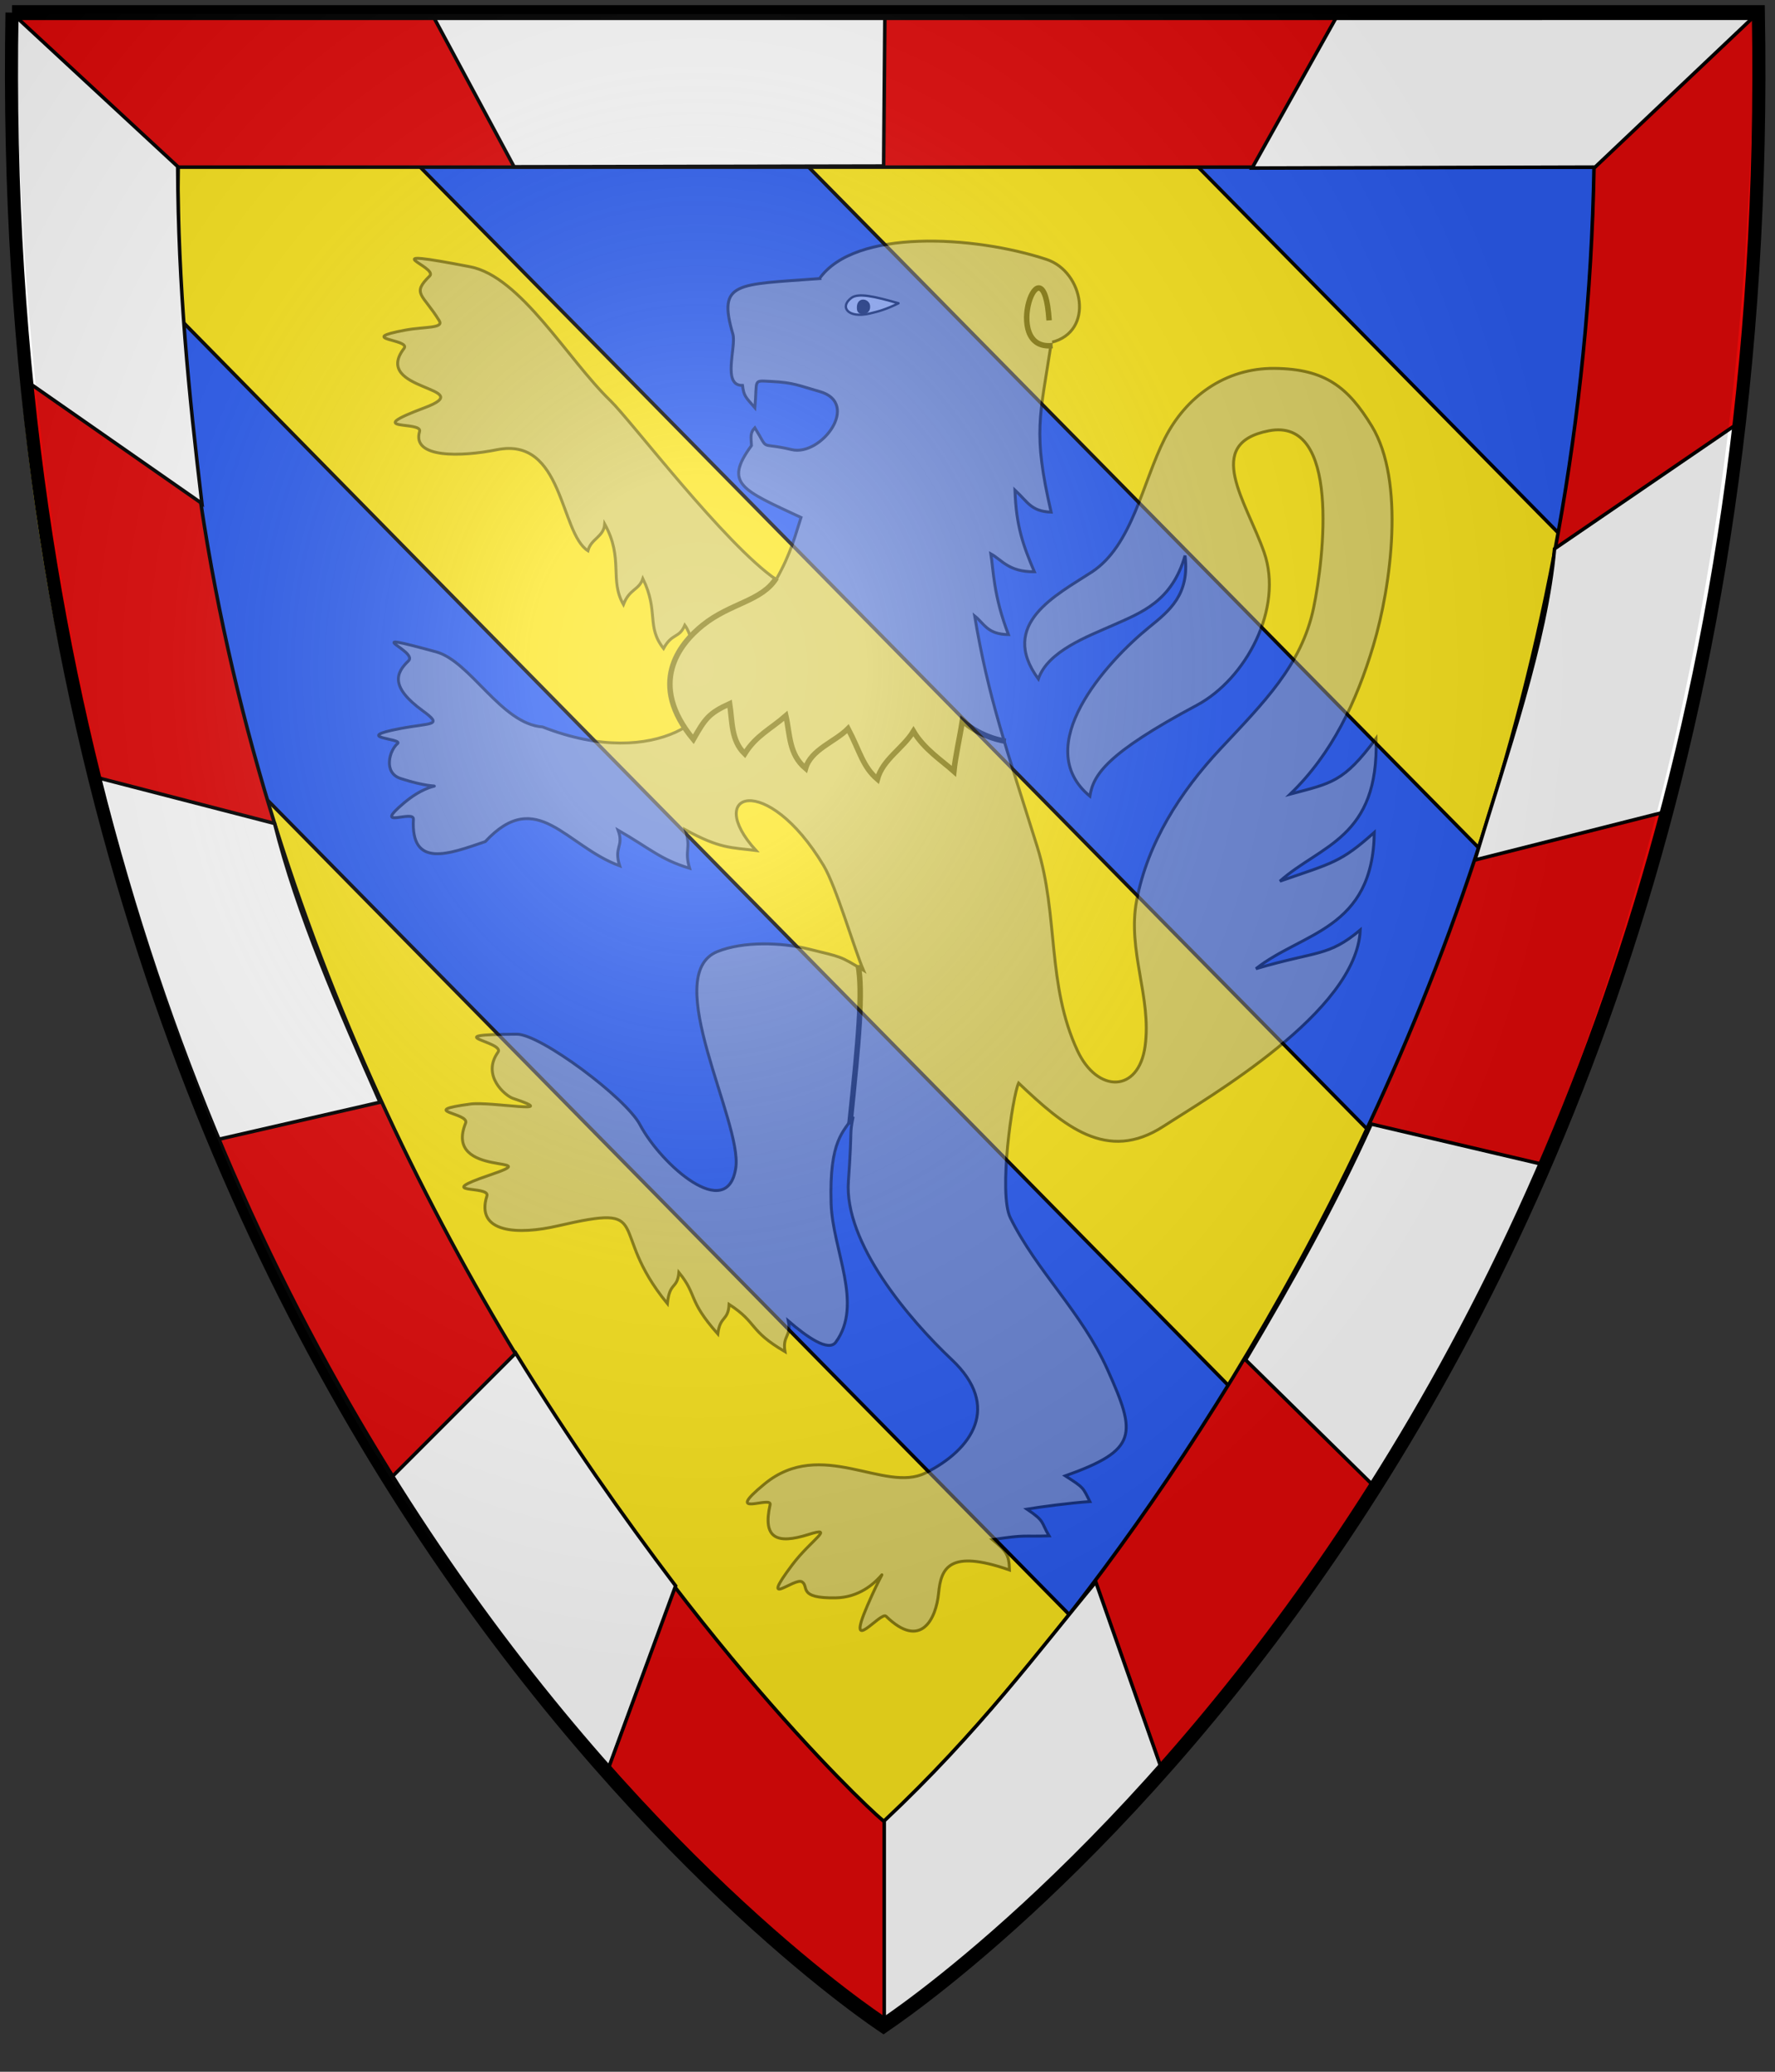 <?xml version="1.0" encoding="UTF-8" standalone="no"?>
<svg
   xmlns:v="http://schemas.microsoft.com/visio/2003/SVGExtensions/"
   xmlns:dc="http://purl.org/dc/elements/1.1/"
   xmlns:cc="http://creativecommons.org/ns#"
   xmlns:rdf="http://www.w3.org/1999/02/22-rdf-syntax-ns#"
   xmlns:svg="http://www.w3.org/2000/svg"
   xmlns="http://www.w3.org/2000/svg"
   xmlns:xlink="http://www.w3.org/1999/xlink"
   xmlns:sodipodi="http://sodipodi.sourceforge.net/DTD/sodipodi-0.dtd"
   xmlns:inkscape="http://www.inkscape.org/namespaces/inkscape"
   sodipodi:docname="blazoensteenhuyse.svg"
   inkscape:version="1.0 (4035a4fb49, 2020-05-01)"
   version="1.1"
   id="svg3074"
   height="350"
   width="300">
  <rect width="100%" height="100%" fill="#333333" stroke="none"/>
  <defs
     id="defs3">
    <radialGradient
       gradientUnits="userSpaceOnUse"
       gradientTransform="matrix(2.356,0.003,-0.002,1.806,-446.174,-240.373)"
       r="357.629"
       fy="284.286"
       fx="316.954"
       cy="284.286"
       cx="316.954"
       id="radialGradient3018"
       xlink:href="#linearGradient3012"
       inkscape:collect="always" />
    <linearGradient
       id="linearGradient3012">
      <stop
         style="stop-color:#bababa;stop-opacity:0;"
         offset="0"
         id="stop3016" />
      <stop
         style="stop-color:#bababa;stop-opacity:1;"
         offset="1"
         id="stop3014" />
    </linearGradient>
    <radialGradient
       gradientUnits="userSpaceOnUse"
       gradientTransform="matrix(2.356,0.003,-0.002,1.806,-446.174,-240.373)"
       r="357.629"
       fy="284.286"
       fx="316.954"
       cy="284.286"
       cx="316.954"
       id="radialGradient3040"
       xlink:href="#linearGradient3012"
       inkscape:collect="always" />
    <radialGradient
       inkscape:collect="always"
       xlink:href="#linearGradient3012"
       id="radialGradient3052"
       gradientUnits="userSpaceOnUse"
       gradientTransform="matrix(1.206,0.009,-0.006,0.814,-75.081,105.29)"
       cx="318.471"
       cy="316.957"
       fx="318.471"
       fy="316.957"
       r="357.629" />
    <radialGradient
       gradientUnits="userSpaceOnUse"
       gradientTransform="matrix(1.474,-0.003,0.002,1.145,-131.888,-60.359)"
       r="357.629"
       fy="307.459"
       fx="309.529"
       cy="307.459"
       cx="309.529"
       id="radialGradient4440"
       xlink:href="#linearGradient4434"
       inkscape:collect="always" />
    <linearGradient
       id="linearGradient4434"
       inkscape:collect="always">
      <stop
         style="stop-color:#f2f2f2;stop-opacity:0;"
         offset="0"
         id="stop4438" />
      <stop
         style="stop-color:#f2f2f2;stop-opacity:1;"
         offset="1"
         id="stop4436" />
    </linearGradient>
    <radialGradient
       gradientUnits="userSpaceOnUse"
       gradientTransform="matrix(1.474,-0.003,0.002,1.145,-131.888,-60.359)"
       r="357.629"
       fy="307.459"
       fx="309.529"
       cy="307.459"
       cx="309.529"
       id="radialGradient4440-7"
       xlink:href="#linearGradient4434-7"
       inkscape:collect="always" />
    <linearGradient
       id="linearGradient4434-7"
       inkscape:collect="always">
      <stop
         style="stop-color:#f2f2f2;stop-opacity:0;"
         offset="0"
         id="stop4438-1" />
      <stop
         style="stop-color:#f2f2f2;stop-opacity:1;"
         offset="1"
         id="stop4436-2" />
    </linearGradient>
    <pattern
       id="pattern5481"
       patternTransform="translate(154.862,321.717)"
       height="943.139"
       width="442.435"
       patternUnits="userSpaceOnUse">
      <g
         transform="translate(-154.862,-321.717)"
         id="g4725">
        <g
           id="g4568">
          <g
             transform="matrix(0.484,0,0,0.484,328.932,328.148)"
             id="g4004">
            <g
               transform="translate(0.078,-0.123)"
               id="g3892">
              <rect
                 style="fill:#2b5df2;fill-opacity:1;fill-rule:nonzero;stroke:none"
                 id="rect3861"
                 width="188.004"
                 height="195.003"
                 x="2.997"
                 y="-13.173" />
              <path
                 d="M 3.003,-13.174 H 191.003 l -40,40 V 133.826 l -54,48 -54,-48 0,-107 z"
                 style="fill:#ffffff"
                 id="path3071"
                 inkscape:connector-curvature="0" />
            </g>
            <g
               id="g3892-0"
               transform="translate(0.078,194.881)">
              <rect
                 style="fill:#2b5df2;fill-opacity:1;fill-rule:nonzero;stroke:none"
                 id="rect3861-9"
                 width="188.004"
                 height="195.003"
                 x="2.997"
                 y="-13.173" />
              <path
                 d="M 3.003,-13.174 H 191.003 l -40,40 V 133.826 l -54,48 -54,-48 0,-107 z"
                 style="fill:#ffffff"
                 id="path3071-4"
                 inkscape:connector-curvature="0" />
            </g>
            <g
               transform="translate(0.084,389.799)"
               id="g3892-8">
              <rect
                 style="fill:#2b5df2;fill-opacity:1;fill-rule:nonzero;stroke:none"
                 id="rect3861-8"
                 width="188.004"
                 height="195.003"
                 x="2.997"
                 y="-13.173" />
              <path
                 d="M 3.003,-13.174 H 191.003 l -40,40 V 133.826 l -54,48 -54,-48 0,-107 z"
                 style="fill:#ffffff"
                 id="path3071-2"
                 inkscape:connector-curvature="0" />
            </g>
            <g
               id="g3892-0-4"
               transform="translate(0.084,584.804)">
              <rect
                 style="fill:#2b5df2;fill-opacity:1;fill-rule:nonzero;stroke:none"
                 id="rect3861-9-5"
                 width="188.004"
                 height="195.003"
                 x="2.997"
                 y="-13.173" />
              <path
                 d="M 3.003,-13.174 H 191.003 l -40,40 V 133.826 l -54,48 -54,-48 0,-107 z"
                 style="fill:#ffffff"
                 id="path3071-4-5"
                 inkscape:connector-curvature="0" />
            </g>
            <g
               transform="translate(0.183,779.648)"
               id="g3892-1">
              <rect
                 style="fill:#2b5df2;fill-opacity:1;fill-rule:nonzero;stroke:none"
                 id="rect3861-7"
                 width="188.004"
                 height="195.003"
                 x="2.997"
                 y="-13.173" />
              <path
                 d="M 3.003,-13.174 H 191.003 l -40,40 V 133.826 l -54,48 -54,-48 0,-107 z"
                 style="fill:#ffffff"
                 id="path3071-1"
                 inkscape:connector-curvature="0" />
            </g>
            <g
               id="g3892-0-1"
               transform="translate(0.183,974.653)">
              <rect
                 style="fill:#2b5df2;fill-opacity:1;fill-rule:nonzero;stroke:none"
                 id="rect3861-9-52"
                 width="188.004"
                 height="195.003"
                 x="2.997"
                 y="-13.173" />
              <path
                 d="M 3.003,-13.174 H 191.003 l -40,40 V 133.826 l -54,48 -54,-48 0,-107 z"
                 style="fill:#ffffff"
                 id="path3071-4-7"
                 inkscape:connector-curvature="0" />
            </g>
            <g
               transform="translate(0.23,1169.679)"
               id="g3892-6">
              <rect
                 style="fill:#2b5df2;fill-opacity:1;fill-rule:nonzero;stroke:none"
                 id="rect3861-1"
                 width="188.004"
                 height="195.003"
                 x="2.997"
                 y="-13.173" />
              <path
                 d="M 3.003,-13.174 H 191.003 l -40,40 V 133.826 l -54,48 -54,-48 0,-107 z"
                 style="fill:#ffffff"
                 id="path3071-42"
                 inkscape:connector-curvature="0" />
            </g>
            <g
               id="g3892-0-3"
               transform="translate(0.23,1364.684)">
              <rect
                 style="fill:#2b5df2;fill-opacity:1;fill-rule:nonzero;stroke:none"
                 id="rect3861-9-2"
                 width="188.004"
                 height="195.003"
                 x="2.997"
                 y="-13.173" />
              <path
                 d="M 3.003,-13.174 H 191.003 l -40,40 V 133.826 l -54,48 -54,-48 0,-107 z"
                 style="fill:#ffffff"
                 id="path3071-4-2"
                 inkscape:connector-curvature="0" />
            </g>
            <g
               transform="translate(0.23,1559.707)"
               id="g3892-16">
              <rect
                 style="fill:#2b5df2;fill-opacity:1;fill-rule:nonzero;stroke:none"
                 id="rect3861-85"
                 width="188.004"
                 height="195.003"
                 x="2.997"
                 y="-13.173" />
              <path
                 d="M 3.003,-13.174 H 191.003 l -40,40 V 133.826 l -54,48 -54,-48 0,-107 z"
                 style="fill:#ffffff"
                 id="path3071-7"
                 inkscape:connector-curvature="0" />
            </g>
            <g
               id="g3892-0-6"
               transform="translate(0.23,1754.711)">
              <rect
                 style="fill:#2b5df2;fill-opacity:1;fill-rule:nonzero;stroke:none"
                 id="rect3861-9-1"
                 width="188.004"
                 height="195.003"
                 x="2.997"
                 y="-13.173" />
              <path
                 d="M 3.003,-13.174 H 191.003 l -40,40 V 133.826 l -54,48 -54,-48 0,-107 z"
                 style="fill:#ffffff"
                 id="path3071-4-8"
                 inkscape:connector-curvature="0" />
            </g>
          </g>
          <g
             style="display:inline"
             transform="matrix(0.484,0,0,0.484,153.374,328.313)"
             id="g4004-8">
            <g
               transform="translate(0.078,-0.123)"
               id="g3892-4">
              <rect
                 style="fill:#2b5df2;fill-opacity:1;fill-rule:nonzero;stroke:none"
                 id="rect3861-0"
                 width="188.004"
                 height="195.003"
                 x="2.997"
                 y="-13.173" />
              <path
                 d="M 3.003,-13.174 H 191.003 l -40,40 V 133.826 l -54,48 -54,-48 0,-107 z"
                 style="fill:#ffffff"
                 id="path3071-76"
                 inkscape:connector-curvature="0" />
            </g>
            <g
               id="g3892-0-36"
               transform="translate(0.078,194.881)">
              <rect
                 style="fill:#2b5df2;fill-opacity:1;fill-rule:nonzero;stroke:none"
                 id="rect3861-9-15"
                 width="188.004"
                 height="195.003"
                 x="2.997"
                 y="-13.173" />
              <path
                 d="M 3.003,-13.174 H 191.003 l -40,40 V 133.826 l -54,48 -54,-48 0,-107 z"
                 style="fill:#ffffff"
                 id="path3071-4-4"
                 inkscape:connector-curvature="0" />
            </g>
            <g
               transform="translate(0.084,389.799)"
               id="g3892-8-2">
              <rect
                 style="fill:#2b5df2;fill-opacity:1;fill-rule:nonzero;stroke:none"
                 id="rect3861-8-0"
                 width="188.004"
                 height="195.003"
                 x="2.997"
                 y="-13.173" />
              <path
                 d="M 3.003,-13.174 H 191.003 l -40,40 V 133.826 l -54,48 -54,-48 0,-107 z"
                 style="fill:#ffffff"
                 id="path3071-2-9"
                 inkscape:connector-curvature="0" />
            </g>
            <g
               id="g3892-0-4-7"
               transform="translate(0.084,584.804)">
              <rect
                 style="fill:#2b5df2;fill-opacity:1;fill-rule:nonzero;stroke:none"
                 id="rect3861-9-5-3"
                 width="188.004"
                 height="195.003"
                 x="2.997"
                 y="-13.173" />
              <path
                 d="M 3.003,-13.174 H 191.003 l -40,40 V 133.826 l -54,48 -54,-48 0,-107 z"
                 style="fill:#ffffff"
                 id="path3071-4-5-7"
                 inkscape:connector-curvature="0" />
            </g>
            <g
               transform="translate(0.183,779.648)"
               id="g3892-1-2">
              <rect
                 style="fill:#2b5df2;fill-opacity:1;fill-rule:nonzero;stroke:none"
                 id="rect3861-7-6"
                 width="188.004"
                 height="195.003"
                 x="2.997"
                 y="-13.173" />
              <path
                 d="M 3.003,-13.174 H 191.003 l -40,40 V 133.826 l -54,48 -54,-48 0,-107 z"
                 style="fill:#ffffff"
                 id="path3071-1-0"
                 inkscape:connector-curvature="0" />
            </g>
            <g
               id="g3892-0-1-1"
               transform="translate(0.183,974.653)">
              <rect
                 style="fill:#2b5df2;fill-opacity:1;fill-rule:nonzero;stroke:none"
                 id="rect3861-9-52-6"
                 width="188.004"
                 height="195.003"
                 x="2.997"
                 y="-13.173" />
              <path
                 d="M 3.003,-13.174 H 191.003 l -40,40 V 133.826 l -54,48 -54,-48 0,-107 z"
                 style="fill:#ffffff"
                 id="path3071-4-7-5"
                 inkscape:connector-curvature="0" />
            </g>
            <g
               transform="translate(0.23,1169.679)"
               id="g3892-6-7">
              <rect
                 style="fill:#2b5df2;fill-opacity:1;fill-rule:nonzero;stroke:none"
                 id="rect3861-1-5"
                 width="188.004"
                 height="195.003"
                 x="2.997"
                 y="-13.173" />
              <path
                 d="M 3.003,-13.174 H 191.003 l -40,40 V 133.826 l -54,48 -54,-48 0,-107 z"
                 style="fill:#ffffff"
                 id="path3071-42-4"
                 inkscape:connector-curvature="0" />
            </g>
            <g
               id="g3892-0-3-1"
               transform="translate(0.23,1364.684)">
              <rect
                 style="fill:#2b5df2;fill-opacity:1;fill-rule:nonzero;stroke:none"
                 id="rect3861-9-2-2"
                 width="188.004"
                 height="195.003"
                 x="2.997"
                 y="-13.173" />
              <path
                 d="M 3.003,-13.174 H 191.003 l -40,40 V 133.826 l -54,48 -54,-48 0,-107 z"
                 style="fill:#ffffff"
                 id="path3071-4-2-0"
                 inkscape:connector-curvature="0" />
            </g>
            <g
               transform="translate(0.23,1559.707)"
               id="g3892-16-0">
              <rect
                 style="fill:#2b5df2;fill-opacity:1;fill-rule:nonzero;stroke:none"
                 id="rect3861-85-1"
                 width="188.004"
                 height="195.003"
                 x="2.997"
                 y="-13.173" />
              <path
                 d="M 3.003,-13.174 H 191.003 l -40,40 V 133.826 l -54,48 -54,-48 0,-107 z"
                 style="fill:#ffffff"
                 id="path3071-7-4"
                 inkscape:connector-curvature="0" />
            </g>
            <g
               id="g3892-0-6-6"
               transform="translate(0.23,1754.711)">
              <rect
                 style="fill:#2b5df2;fill-opacity:1;fill-rule:nonzero;stroke:none"
                 id="rect3861-9-1-0"
                 width="188.004"
                 height="195.003"
                 x="2.997"
                 y="-13.173" />
              <path
                 d="M 3.003,-13.174 H 191.003 l -40,40 V 133.826 l -54,48 -54,-48 0,-107 z"
                 style="fill:#ffffff"
                 id="path3071-4-8-7"
                 inkscape:connector-curvature="0" />
            </g>
          </g>
          <g
             style="display:inline"
             transform="matrix(0.484,0,0,0.484,504.813,328.313)"
             id="g4004-1">
            <g
               transform="translate(0.078,-0.123)"
               id="g3892-7">
              <rect
                 style="fill:#2b5df2;fill-opacity:1;fill-rule:nonzero;stroke:none"
                 id="rect3861-77"
                 width="188.004"
                 height="195.003"
                 x="2.997"
                 y="-13.173" />
              <path
                 d="M 3.003,-13.174 H 191.003 l -40,40 V 133.826 l -54,48 -54,-48 0,-107 z"
                 style="fill:#ffffff"
                 id="path3071-73"
                 inkscape:connector-curvature="0" />
            </g>
            <g
               id="g3892-0-35"
               transform="translate(0.078,194.881)">
              <rect
                 style="fill:#2b5df2;fill-opacity:1;fill-rule:nonzero;stroke:none"
                 id="rect3861-9-9"
                 width="188.004"
                 height="195.003"
                 x="2.997"
                 y="-13.173" />
              <path
                 d="M 3.003,-13.174 H 191.003 l -40,40 V 133.826 l -54,48 -54,-48 0,-107 z"
                 style="fill:#ffffff"
                 id="path3071-4-9"
                 inkscape:connector-curvature="0" />
            </g>
            <g
               transform="translate(0.084,389.799)"
               id="g3892-8-8">
              <rect
                 style="fill:#2b5df2;fill-opacity:1;fill-rule:nonzero;stroke:none"
                 id="rect3861-8-1"
                 width="188.004"
                 height="195.003"
                 x="2.997"
                 y="-13.173" />
              <path
                 d="M 3.003,-13.174 H 191.003 l -40,40 V 133.826 l -54,48 -54,-48 0,-107 z"
                 style="fill:#ffffff"
                 id="path3071-2-8"
                 inkscape:connector-curvature="0" />
            </g>
            <g
               id="g3892-0-4-2"
               transform="translate(0.084,584.804)">
              <rect
                 style="fill:#2b5df2;fill-opacity:1;fill-rule:nonzero;stroke:none"
                 id="rect3861-9-5-6"
                 width="188.004"
                 height="195.003"
                 x="2.997"
                 y="-13.173" />
              <path
                 d="M 3.003,-13.174 H 191.003 l -40,40 V 133.826 l -54,48 -54,-48 0,-107 z"
                 style="fill:#ffffff"
                 id="path3071-4-5-6"
                 inkscape:connector-curvature="0" />
            </g>
            <g
               transform="translate(0.183,779.648)"
               id="g3892-1-0">
              <rect
                 style="fill:#2b5df2;fill-opacity:1;fill-rule:nonzero;stroke:none"
                 id="rect3861-7-3"
                 width="188.004"
                 height="195.003"
                 x="2.997"
                 y="-13.173" />
              <path
                 d="M 3.003,-13.174 H 191.003 l -40,40 V 133.826 l -54,48 -54,-48 0,-107 z"
                 style="fill:#ffffff"
                 id="path3071-1-8"
                 inkscape:connector-curvature="0" />
            </g>
            <g
               id="g3892-0-1-0"
               transform="translate(0.183,974.653)">
              <rect
                 style="fill:#2b5df2;fill-opacity:1;fill-rule:nonzero;stroke:none"
                 id="rect3861-9-52-1"
                 width="188.004"
                 height="195.003"
                 x="2.997"
                 y="-13.173" />
              <path
                 d="M 3.003,-13.174 H 191.003 l -40,40 V 133.826 l -54,48 -54,-48 0,-107 z"
                 style="fill:#ffffff"
                 id="path3071-4-7-2"
                 inkscape:connector-curvature="0" />
            </g>
            <g
               transform="translate(0.23,1169.679)"
               id="g3892-6-5">
              <rect
                 style="fill:#2b5df2;fill-opacity:1;fill-rule:nonzero;stroke:none"
                 id="rect3861-1-0"
                 width="188.004"
                 height="195.003"
                 x="2.997"
                 y="-13.173" />
              <path
                 d="M 3.003,-13.174 H 191.003 l -40,40 V 133.826 l -54,48 -54,-48 0,-107 z"
                 style="fill:#ffffff"
                 id="path3071-42-9"
                 inkscape:connector-curvature="0" />
            </g>
            <g
               id="g3892-0-3-4"
               transform="translate(0.23,1364.684)">
              <rect
                 style="fill:#2b5df2;fill-opacity:1;fill-rule:nonzero;stroke:none"
                 id="rect3861-9-2-7"
                 width="188.004"
                 height="195.003"
                 x="2.997"
                 y="-13.173" />
              <path
                 d="M 3.003,-13.174 H 191.003 l -40,40 V 133.826 l -54,48 -54,-48 0,-107 z"
                 style="fill:#ffffff"
                 id="path3071-4-2-8"
                 inkscape:connector-curvature="0" />
            </g>
            <g
               transform="translate(0.23,1559.707)"
               id="g3892-16-3">
              <rect
                 style="fill:#2b5df2;fill-opacity:1;fill-rule:nonzero;stroke:none"
                 id="rect3861-85-5"
                 width="188.004"
                 height="195.003"
                 x="2.997"
                 y="-13.173" />
              <path
                 d="M 3.003,-13.174 H 191.003 l -40,40 V 133.826 l -54,48 -54,-48 0,-107 z"
                 style="fill:#ffffff"
                 id="path3071-7-1"
                 inkscape:connector-curvature="0" />
            </g>
            <g
               id="g3892-0-6-2"
               transform="translate(0.23,1754.711)">
              <rect
                 style="fill:#2b5df2;fill-opacity:1;fill-rule:nonzero;stroke:none"
                 id="rect3861-9-1-01"
                 width="188.004"
                 height="195.003"
                 x="2.997"
                 y="-13.173" />
              <path
                 d="M 3.003,-13.174 H 191.003 l -40,40 V 133.826 l -54,48 -54,-48 0,-107 z"
                 style="fill:#ffffff"
                 id="path3071-4-8-6"
                 inkscape:connector-curvature="0" />
            </g>
          </g>
        </g>
      </g>
    </pattern>
    <radialGradient
       gradientUnits="userSpaceOnUse"
       gradientTransform="matrix(0.476,0,0,0.545,-28.982,-68.439)"
       r="311.538"
       fy="332.618"
       fx="308.773"
       cy="332.618"
       cx="308.773"
       id="radialGradient4246"
       xlink:href="#linearGradient2893"
       inkscape:collect="always" />
    <linearGradient
       id="linearGradient2893">
      <stop
         id="stop2895"
         offset="0"
         style="stop-color:white;stop-opacity:0.314;" />
      <stop
         style="stop-color:white;stop-opacity:0.251;"
         offset="0.19"
         id="stop2897" />
      <stop
         id="stop2901"
         offset="0.6"
         style="stop-color:#6b6b6b;stop-opacity:0.125;" />
      <stop
         id="stop2899"
         offset="1"
         style="stop-color:black;stop-opacity:0.125;" />
    </linearGradient>
  </defs>
  <sodipodi:namedview
     units="px"
     inkscape:document-rotation="0"
     inkscape:guide-bbox="true"
     showguides="true"
     inkscape:window-maximized="0"
     inkscape:window-y="39"
     inkscape:window-x="1687"
     inkscape:window-height="1032"
     inkscape:window-width="1908"
     showgrid="false"
     inkscape:current-layer="layer4"
     inkscape:cy="199.63677"
     inkscape:cx="131.35802"
     inkscape:zoom="1.5647893"
     inkscape:pageshadow="2"
     inkscape:pageopacity="0.0"
     borderopacity="1.0"
     bordercolor="#666666"
     pagecolor="#ffffff"
     id="base"
     inkscape:document-units="mm" />
  <g
     sodipodi:insensitive="true"
     style="display:inline"
     inkscape:label="Veld"
     id="layer4"
     inkscape:groupmode="layer">
    <g
       style="fill:#fce61e;fill-opacity:1"
       transform="matrix(0.476,0,0,0.476,-941.177,-517.435)"
       id="g4296">
      <path
         id="path3990"
         d="m 1979.477,1092.15 c -0.737,87.215 5.391,174.805 26.82,259.606 41.971,176.698 136.021,346.329 283.727,454.849 0.02,-0.016 0.035,-0.038 0.054,-0.054 0.019,0.016 0.035,0.038 0.054,0.054 147.706,-108.52 241.756,-278.151 283.727,-454.849 21.429,-84.801 27.557,-172.391 26.82,-259.606 h -310.493 -0.217 -310.493 z"
         style="fill:#fce61e;fill-opacity:1;stroke-width:10.9;stroke-miterlimit:4;stroke-dasharray:none"
         inkscape:connector-curvature="0" />
    </g>
  </g>
  <g
     sodipodi:insensitive="true"
     style="display:inline"
     inkscape:label="Stuk"
     id="layer9"
     inkscape:groupmode="layer">
    <g
       style="fill:#2b5df2;stroke:#000000;stroke-width:0.913;stroke-miterlimit:3;stroke-dasharray:none;stroke-opacity:1"
       id="g8"
       v:groupContext="foregroundPage"
       v:index="1"
       v:mID="0"
       transform="matrix(0.647,0,0,0.657,-68.466,19.676)">
      <title
         id="title10">Page-1</title>
      <v:pageProperties
         v:shadowOffsetY="-9"
         v:shadowOffsetX="9"
         v:drawingUnits="19"
         v:pageScale="1"
         v:drawingScale="1" />
      <g
         style="fill:#2b5df2;stroke:#000000;stroke-width:0.913;stroke-miterlimit:3;stroke-dasharray:none;stroke-opacity:1"
         v:groupContext="group"
         v:mID="1"
         transform="translate(3,-3)"
         id="group1-1">
        <title
           id="title13">Bendy</title>
        <g
           style="fill:#2b5df2;stroke:#000000;stroke-width:0.913;stroke-miterlimit:3;stroke-dasharray:none;stroke-opacity:1"
           v:groupContext="shape"
           v:mID="2"
           id="shape2-2">
          <title
             id="title16">Escutcheon</title>
        </g>
        <g
           style="fill:#2b5df2;stroke:#000000;stroke-width:0.913;stroke-miterlimit:3;stroke-dasharray:none;stroke-opacity:1"
           v:groupContext="group"
           v:mID="3"
           id="group3-4">
          <title
             id="title21">Sheet.3</title>
          <g
             style="fill:#2b5df2;stroke:#000000;stroke-width:0.913;stroke-miterlimit:3;stroke-dasharray:none;stroke-opacity:1"
             transform="translate(405.808,-506.685)"
             v:groupContext="shape"
             v:mID="4"
             id="shape4-5">
            <title
               id="title24">Sheet.4</title>
            <path
               sodipodi:nodetypes="cccc"
               style="fill:#2b5df2;stroke:#000000;stroke-width:0.913;stroke-linecap:butt;stroke-miterlimit:3;stroke-dasharray:none;stroke-opacity:1"
               inkscape:connector-curvature="0"
               id="path26"
               class="st2"
               d="M 115.372,522.011 C 94.935,520.931 32.45,522.037 9.136,521.816 l 95.578,95.578 c 6.95,-28.848 9.557,-60.199 10.659,-95.382 z" />
          </g>
          <g
             style="fill:#2b5df2;stroke:#000000;stroke-width:0.913;stroke-miterlimit:3;stroke-dasharray:none;stroke-opacity:1"
             transform="translate(202.564,-325.664)"
             v:groupContext="shape"
             v:mID="5"
             id="shape5-7">
            <title
               id="title29">Sheet.5</title>
            <path
               sodipodi:nodetypes="ccccc"
               style="fill:#2b5df2;stroke:#000000;stroke-width:0.913;stroke-linecap:butt;stroke-miterlimit:3;stroke-dasharray:none;stroke-opacity:1"
               inkscape:connector-curvature="0"
               id="path31"
               class="st2"
               d="M 287.855,518.045 110.15,340.34 C 80.934,339.897 40.114,339.327 8.485,340.145 L 258.155,589.815 c 9.918,-21.196 21.828,-50.138 29.699,-71.771 z" />
          </g>
          <g
             style="fill:#2b5df2;stroke:#000000;stroke-width:0.913;stroke-miterlimit:3;stroke-dasharray:none;stroke-opacity:1"
             transform="translate(0,-186.26)"
             v:groupContext="shape"
             v:mID="6"
             id="shape6-9">
            <title
               id="title34">Sheet.6</title>
            <path
               sodipodi:nodetypes="ccccc"
               style="fill:#2b5df2;stroke:#000000;stroke-width:0.913;stroke-linecap:butt;stroke-miterlimit:3;stroke-dasharray:none;stroke-opacity:1"
               inkscape:connector-curvature="0"
               id="path36"
               class="st2"
               d="M 424.562,516.422 149.162,240.68 c 2.927,48.295 11.091,87.142 23.14,123.971 l 211.227,211.227 c 16.232,-22.229 25.873,-36.219 41.034,-59.457 z" />
          </g>
          <g
             style="fill:#2b5df2;stroke:#000000;stroke-width:0.913;stroke-miterlimit:3;stroke-dasharray:none;stroke-opacity:1"
             transform="translate(0,-74.917)"
             v:groupContext="shape"
             v:mID="7"
             id="shape7-11">
            <title
               id="title39">Sheet.7</title>
          </g>
          <g
             style="fill:#2b5df2;stroke:#000000;stroke-width:0.913;stroke-miterlimit:3;stroke-dasharray:none;stroke-opacity:1"
             transform="translate(19.608)"
             v:groupContext="shape"
             v:mID="8"
             id="shape8-13">
            <title
               id="title44">Sheet.8</title>
          </g>
        </g>
      </g>
    </g>
  </g>
  <g
     sodipodi:insensitive="true"
     style="display:inline;opacity:0.454"
     inkscape:label="Meubel"
     id="layer2"
     inkscape:groupmode="layer">
    <g
       id="g4198"
       style="display:inline"
       transform="matrix(0.37,0,0,0.37,9.344,1.257)">
      <g
         transform="translate(-95.042,-31.418)"
         id="g4189"
         style="fill:#000000;fill-opacity:1">
        <g
           style="display:inline;fill:#000000;fill-opacity:1;stroke-width:2;stroke-miterlimit:4;stroke-dasharray:none"
           id="g4209-2"
           transform="matrix(0.665,0,0,0.665,133.567,95.67)">
          <path
             sodipodi:nodetypes="csccsssccccsssssssssccccccccssssssssccccccscssssssssssssccccccsscssssssssssssccccccsscsccccccssssscscscssssssssscccccccscc"
             inkscape:connector-curvature="0"
             id="path3026-8"
             transform="matrix(1.503,0,0,1.503,-200.777,-143.81)"
             d="m 444.311,155.266 c -37.898,2.855 -46.706,1.153 -39.601,25.356 1.664,5.667 -5.09,23.689 4.408,23.432 0.617,4.938 1.34,5.24 5.66,10.229 1.174,-13.389 -1.12,-12.402 7.455,-12.031 10.116,0.437 13.305,2.11 22.094,4.589 18.939,5.341 0.818,29.806 -12.785,26.549 -15.415,-3.691 -9.873,1.265 -16.788,-9.985 -2.365,2.459 -1.678,4.523 -1.545,8.164 -12.836,17.461 -4.239,20.266 22.651,32.816 -2.426,7.296 -4.448,16.239 -11.359,28.373 -23.393,-16.033 -66.448,-72.715 -75.707,-81.664 -19.618,-18.96 -41.056,-56.775 -64.148,-61.229 -46.653,-8.998 -14.222,0.032 -18.518,4.242 -8.376,8.209 -3.111,8.155 4.391,20.389 2.205,3.597 -6.731,2.674 -15.508,4.309 -23.3,4.339 2.754,4.028 -0.59,8.373 -15.109,19.633 34.958,17.526 9.326,27.117 -29.505,11.04 -0.704,5.783 -2.213,10.826 -3.673,12.277 18.987,11.616 35.322,8.326 30.433,-6.128 28.747,37.973 41.625,46.154 1.441,-5.603 7.182,-6.246 7.674,-12.188 8.748,15.875 2.029,25.352 8.539,36.746 2.824,-7.31 7.097,-6.466 8.887,-11.836 7.41,15.227 1.445,21.75 9.447,31.916 4.013,-7.253 7.106,-4.468 9.73,-10.635 5.415,7.49 3.734,21.865 9.656,27.85 8.963,10.485 -21.261,39.473 -74.662,18.625 -18.947,-1.345 -32.847,-29.979 -48.709,-34.314 -37.424,-10.228 -7.873,-0.328 -12.586,4.143 -5.74,5.444 -8.537,11.818 6.48,22.766 9.578,6.983 4.041,5.435 -10.039,8.1 -23.338,4.416 1.53,4.461 -1.465,6.945 -3.674,3.047 -6.638,13.306 1.455,15.924 23.389,7.565 17.121,-2.03 1.395,11.266 -14.71,12.437 4.681,2.753 4.43,7.35 -1.237,22.603 16.189,15.895 32.844,10.207 23.624,-25.333 36.675,1.986 61.438,11.062 -2.841,-8.703 2.054,-8.78 -0.738,-16.289 14.38,8.271 19.603,13.56 32.682,17.396 -2.511,-8.351 0.851,-8.893 -1.945,-17.572 15.908,8.694 20.919,8.057 32.287,9.461 -24.043,-26.376 4.74,-36.538 30.873,6.832 5.759,9.557 13.959,37.885 18.234,47.867 -11.003,-6.686 -9.841,-5.908 -24.914,-9.65 -12.633,-3.137 -30.091,-3.621 -41.814,1.123 -26.414,10.688 11.446,77.949 8.391,98.744 -3.724,25.35 -34.056,-1.255 -43.809,-19.691 -6.494,-12.276 -45.502,-41.358 -56.25,-41.311 -37.858,0.168 -5.142,3.371 -8.629,8.248 -7.62,10.658 3.324,19.9 6.885,21.086 23.039,7.675 -10.025,1.32 -19.432,2.572 -24.836,3.306 -0.309,3.976 -2.24,8.711 -10.435,25.589 38.571,14.35 11.105,23.713 -26.947,9.186 0.227,4.516 -1.371,9.551 -5.424,17.086 14.432,17.844 32.352,13.705 45.422,-10.491 21.867,1.076 50.125,35.508 1.038,-10.202 4.462,-6.34 5.27,-14.256 8.65,10.626 3.797,12.332 17.77,28.098 1.056,-8.487 4.732,-5.756 5.168,-13.52 13.167,8.541 8.835,11.871 25.541,21.617 -1.26,-7.498 3.035,-6.803 1.545,-14.016 8.475,7.312 18.342,14.238 21.66,9.707 12.757,-17.422 -1.482,-42.069 -2.129,-63.479 -0.879,-29.089 5.78,-32.541 10.072,-39.547 -1.765,8.872 -0.331,3.715 -2.166,29.49 -2.005,28.162 27.722,63.069 47.314,81.568 22.534,21.276 9.441,40.934 -12.143,51.713 -18.65,9.314 -47.528,-16.341 -73.492,4.988 -19.584,16.088 3.549,5.082 2.543,9.496 -3.491,15.312 2.976,18.201 17.506,13.609 12.605,-3.984 1.131,2.535 -7.287,13.715 -15.73,20.892 0.851,5.816 4.32,7.891 3.431,2.052 -2.229,7.629 15.479,7.33 21.383,-0.361 27.062,-25.709 14.449,3.527 -10.285,23.841 6.102,2.518 8.498,4.859 15.957,15.596 22.92,1.141 24.037,-10.537 1.086,-11.355 4.708,-20.233 32.395,-10.57 -0.181,-7.359 -1.738,-8.816 -7.764,-13.879 15.832,-2.354 12.881,-1.311 25.857,-1.705 -3.876,-6.594 -1.695,-6.488 -10.109,-12.227 5.822,-0.989 19.833,-2.848 28.754,-3.445 -3.267,-6.602 -2.725,-6.28 -11.223,-11.754 33.34,-11.895 32.61,-18.945 19.199,-48.73 -11.753,-26.104 -32.144,-44.606 -44.293,-69.092 -5.567,-11.22 0.93,-55.573 3.742,-61.617 20.74,19.646 40.34,36.551 66.244,19.744 20.529,-13.32 88.273,-52.247 89.906,-89.666 -14.72,12.281 -19.44,9.383 -47.674,17.691 21.139,-16.726 53.464,-17.704 54.094,-62.275 -15.44,13.767 -18.93,13.906 -43.146,22.291 18.634,-16.645 45.328,-19.532 43.955,-65.23 -14.852,20.109 -20.402,20.451 -39.264,25.461 19.194,-18.461 30.39,-42.444 38.012,-67.867 8.122,-27.092 14.593,-75.177 -0.721,-100.279 -10.848,-17.781 -21.323,-26.088 -44.346,-26.342 -22.69,-0.25 -40.667,13.08 -50.248,32.006 -10.142,20.033 -14.88,48.941 -33.352,61.012 -15.995,10.452 -42.911,23.655 -24.436,48.861 4.26,-12.674 22.571,-19.426 33.92,-24.459 13.437,-5.959 27.088,-11.006 33.125,-31.883 2.187,17.854 -7.203,25.243 -16.455,32.756 -19.633,15.943 -54.43,54.459 -27.039,77.133 1.614,-9.754 7.33,-19.336 48.947,-41.588 22.355,-11.952 39.631,-44.185 30.672,-69.842 -8.046,-23.044 -28.085,-49.651 2.193,-55.492 32.776,-6.322 25.205,58.135 20.43,80.934 -5.491,26.216 -22.913,43.336 -42.607,64.396 -18.473,19.754 -33.201,42.924 -38.227,69.062 -4.44,23.093 6.927,44.457 3.826,66.779 -2.979,21.443 -21.85,21.407 -30.877,2.078 -14.121,-30.238 -8.613,-61.846 -18.395,-93.16 -14.052,-44.985 -22.268,-67.673 -28.619,-105.504 4.472,3.573 5.777,8.406 15.449,8.527 -6.855,-17.725 -6.854,-29.543 -8.047,-36.895 5.025,2.739 8.092,8.293 19.895,8.191 -5.029,-11.823 -8.298,-20.468 -8.886,-37.332 5.905,5.476 7.325,9.74 16.543,10.098 -8.471,-36.643 -5.1,-43.489 0.1,-77.564 19.912,-4.841 14.755,-32.309 -2.194,-37.892 -33.188,-10.932 -87.633,-14.081 -103.769,8.748 z"
             style="display:inline;fill:#b9b9b9;fill-opacity:1;stroke:#000000;stroke-width:1.331;stroke-miterlimit:4;stroke-dasharray:none;stroke-opacity:1" />
          <path
             inkscape:connector-curvature="0"
             style="fill:#b9b9b9;fill-opacity:1;stroke:#000000;stroke-width:3.758;stroke-miterlimit:4;stroke-dasharray:none;stroke-opacity:1"
             stroke-miterlimit="10"
             d="m 437.427,295.01 c -9.767,16.057 -31.383,17.142 -50.519,32.428 -16.652,13.302 -37.923,40.559 -6.547,78.454 8.008,-14.029 10.422,-17.81 24.935,-24.464 1.903,12.292 0.866,25.18 10.334,34.382 7.698,-12.405 17.706,-16.876 28.269,-26.102 2.948,12.943 1.953,26.351 13.552,36.137 3.665,-12.995 20.147,-18.153 29.163,-27.267 8.117,15.343 9.949,25.919 20.161,34.68 3.716,-13.661 17.297,-20.816 24.779,-32.88 7.111,12.137 19.956,20.465 27.77,27.482 1.06,-10.595 3.811,-21.742 5.826,-34.712 13.471,12.128 29.9,14.064 29.9,14.064"
             id="path122-8"
             sodipodi:nodetypes="csccccccccccc" />
          <path
             inkscape:connector-curvature="0"
             style="fill:#b9b9b9;fill-opacity:1;stroke:#000000;stroke-width:3.758;stroke-miterlimit:4;stroke-dasharray:none;stroke-opacity:1"
             stroke-miterlimit="10"
             d="m 493.557,560.905 c 3.397,18.415 0.45,50.643 -5.694,109.431"
             id="path122-3-7"
             sodipodi:nodetypes="cc" />
        </g>
        <g
           style="display:inline;fill:#000000;fill-opacity:1;stroke-width:2;stroke-miterlimit:4;stroke-dasharray:none"
           id="g4209-0"
           transform="matrix(0.656,-0.109,0.109,0.656,115.474,154.772)">
          <g
             id="g4143"
             style="fill:#000000;fill-opacity:1">
            <g
               id="g4158"
               style="fill:#000000;fill-opacity:1">
              <path
                 sodipodi:nodetypes="scss"
                 inkscape:connector-curvature="0"
                 id="path14402-7-3-7"
                 d="m 506.86,98.336 c 5.297,-2.697 15.639,1.487 31.33,8.958 -9.311,2.813 -14.862,3.323 -20.734,3.7 -15.419,0.989 -19.76,-7.991 -10.596,-12.658 z"
                 style="color:#000000;display:inline;overflow:visible;visibility:visible;opacity:1;fill:#ffffff;fill-opacity:1;fill-rule:nonzero;stroke:#000000;stroke-width:1.62;stroke-linecap:round;stroke-linejoin:round;stroke-miterlimit:4;stroke-dasharray:none;stroke-dashoffset:0;stroke-opacity:1;marker:none" />
              <path
                 sodipodi:nodetypes="sss"
                 inkscape:connector-curvature="0"
                 id="path14402-7-3-7-2-4"
                 d="m 517.825,105.455 c -0.051,5.998 -7.8,5.379 -7.642,1.53 0.335,-8.18 7.677,-5.702 7.642,-1.53 z"
                 style="color:#000000;display:inline;overflow:visible;visibility:visible;opacity:1;fill:#000000;fill-opacity:1;fill-rule:nonzero;stroke:#000000;stroke-width:1.675;stroke-linecap:round;stroke-linejoin:round;stroke-miterlimit:4;stroke-dasharray:none;stroke-dashoffset:0;stroke-opacity:1;marker:none" />
            </g>
          </g>
        </g>
      </g>
      <path
         sodipodi:nodetypes="cc"
         id="path122-3-5"
         d="m 455.555,154.379 c -24.187,2.855 -4.199,-51.567 -1.588,-11.502"
         stroke-miterlimit="10"
         style="display:inline;fill:#b9b9b9;fill-opacity:1;stroke:#000000;stroke-width:2.5;stroke-miterlimit:4;stroke-dasharray:none;stroke-opacity:1"
         inkscape:connector-curvature="0" />
    </g>
  </g>
  <g
     sodipodi:insensitive="true"
     style="display:inline"
     inkscape:label="Breuk"
     id="layer7"
     inkscape:groupmode="layer">
    <g
       transform="matrix(0.474,0,0,0.474,-31.673,-40.175)"
       id="g5219"
       style="display:inline;stroke-width:1.255;stroke-miterlimit:4;stroke-dasharray:none">
      <g
         id="g3106-0"
         transform="matrix(0.879,0,0,1,63.254,18.881)"
         style="fill:#2b5df2;stroke:none;stroke-width:1.339;stroke-miterlimit:4;stroke-dasharray:none">
        <path
           id="path3084-9"
           transform="matrix(1.138,0,0,1,-73.16,5.852)"
           d="m 73.438,64.969 c -8.945,505.71 307.34,712.903 309.625,714.438 2.333,-1.659 319.789,-208.727 310.844,-714.438 z m 57.938,54.625 H 636.062 C 629.679,483.373 383.398,709.735 383.219,709.312 382.244,710.269 126.028,474.699 131.375,119.594 Z"
           style="fill:#e20909;stroke:#000000;stroke-width:1.255;stroke-miterlimit:4;stroke-dasharray:none;stroke-opacity:1"
           inkscape:connector-curvature="0" />
      </g>
    </g>
    <path
       sodipodi:nodetypes="ccccc"
       inkscape:connector-curvature="0"
       id="path3458"
       d="M 149.562,2.194 149.347,28.051 86.886,28.176 73.121,2.579 Z"
       style="fill:#ffffff;stroke:#000000;stroke-width:0.595;stroke-linecap:butt;stroke-linejoin:miter;stroke-miterlimit:4;stroke-dasharray:none;stroke-opacity:1" />
    <path
       inkscape:connector-curvature="0"
       id="path3516"
       d="M 211.622,28.39 226.197,2.317 297.128,2.155 269.598,28.228 Z"
       style="fill:#ffffff;stroke:#000000;stroke-width:0.595;stroke-linecap:butt;stroke-linejoin:miter;stroke-miterlimit:4;stroke-dasharray:none;stroke-opacity:1" />
    <path
       sodipodi:nodetypes="ccccc"
       inkscape:connector-curvature="0"
       id="path3584"
       d="M 30.032,28.134 2.389,2.539 C 1.125,23.288 2.507,44.037 5.051,64.786 L 34.127,85.058 C 31.872,66.119 30.119,48.549 30.032,28.134 Z"
       style="fill:#ffffff;stroke:#000000;stroke-width:0.595;stroke-linecap:butt;stroke-linejoin:miter;stroke-miterlimit:4;stroke-dasharray:none;stroke-opacity:1" />
    <path
       sodipodi:nodetypes="ccccc"
       inkscape:connector-curvature="0"
       id="path3586"
       d="m 46.413,139.114 c 3.814,15.344 10.799,31.217 17.814,47.095 L 36.584,192.556 C 28.476,171.98 20.177,151.379 16.313,131.333 Z"
       style="fill:#ffffff;stroke:#000000;stroke-width:0.595;stroke-linecap:butt;stroke-linejoin:miter;stroke-miterlimit:4;stroke-dasharray:none;stroke-opacity:1" />
    <path
       sodipodi:nodetypes="ccccc"
       inkscape:connector-curvature="0"
       id="path3588"
       d="m 87.16,228.594 c 9.009,14.615 18.019,27.422 27.028,39.314 l -11.467,31.123 C 88.833,284.037 75.831,268.265 66.274,249.48 Z"
       style="fill:#ffffff;stroke:#000000;stroke-width:0.595;stroke-linecap:butt;stroke-linejoin:miter;stroke-miterlimit:4;stroke-dasharray:none;stroke-opacity:1" />
    <path
       sodipodi:nodetypes="ccccc"
       inkscape:connector-curvature="0"
       id="path3604"
       d="m 149.445,307.618 v 33.811 c 17.577,-11.113 32.615,-26.217 46.911,-42.486 L 185.204,267.256 c -9.61,11.534 -19.598,25.172 -35.759,40.361 z"
       style="fill:#ffffff;stroke:#000000;stroke-width:0.595;stroke-linecap:butt;stroke-linejoin:miter;stroke-miterlimit:4;stroke-dasharray:none;stroke-opacity:1" />
    <path
       sodipodi:nodetypes="ccccc"
       inkscape:connector-curvature="0"
       id="path3606"
       d="m 210.518,229.727 c 7.667,-12.886 14.983,-26.006 21.243,-39.83 l 29.386,6.904 c -5.248,15.688 -15.111,33.939 -28.855,54.346 z"
       style="fill:#ffffff;stroke:#000000;stroke-width:0.595;stroke-linecap:butt;stroke-linejoin:miter;stroke-miterlimit:4;stroke-dasharray:none;stroke-opacity:1" />
    <path
       sodipodi:nodetypes="ccccc"
       inkscape:connector-curvature="0"
       id="path3608"
       d="m 262.74,92.711 31.333,-21.42 c -1.882,18.49 -6.955,41.766 -12.569,65.853 l -32.218,8.143 c 5.429,-18.05 12.027,-36.75 13.454,-52.576 z"
       style="fill:#ffffff;stroke:#000000;stroke-width:0.595;stroke-linecap:butt;stroke-linejoin:miter;stroke-miterlimit:4;stroke-dasharray:none;stroke-opacity:1" />
  </g>
  <g
     sodipodi:insensitive="true"
     style="display:inline"
     id="layer1"
     inkscape:groupmode="layer"
     inkscape:label="Rand">
    <g
       style="display:inline;stroke-width:5.292;stroke-miterlimit:4;stroke-dasharray:none"
       transform="matrix(0.418,0,0,0.476,-2.33,-31.581)"
       id="g3106">
      <path
         style="fill:none;stroke:#000000;stroke-width:5.292;stroke-linecap:butt;stroke-linejoin:miter;stroke-miterlimit:4;stroke-dasharray:none;stroke-opacity:1"
         d="m 10.426,70.83 706.129,-0.014 C 726.735,576.527 365.447,783.609 362.792,785.268 360.192,783.734 0.246,576.54 10.426,70.83 Z"
         id="path3084"
         inkscape:connector-curvature="0"
         sodipodi:nodetypes="cccc" />
    </g>
  </g>
  <g
     sodipodi:insensitive="true"
     inkscape:label="Reflectie"
     id="layer3"
     inkscape:groupmode="layer">
    <path
       inkscape:connector-curvature="0"
       inkscape:export-ydpi="144"
       inkscape:export-xdpi="144"
       id="path2875"
       style="display:inline;opacity:1;fill:url(#radialGradient4246);fill-opacity:1;fill-rule:evenodd;stroke:none;stroke-width:0.476px;stroke-linecap:butt;stroke-linejoin:miter;stroke-opacity:1"
       d="M 149.6,341.836 C 209.876,296.064 295.528,196.983 296.411,2.365 H 2.79 C 3.321,198.315 87.617,293.569 149.6,341.836 Z"
       sodipodi:nodetypes="cccc" />
  </g>
</svg>
